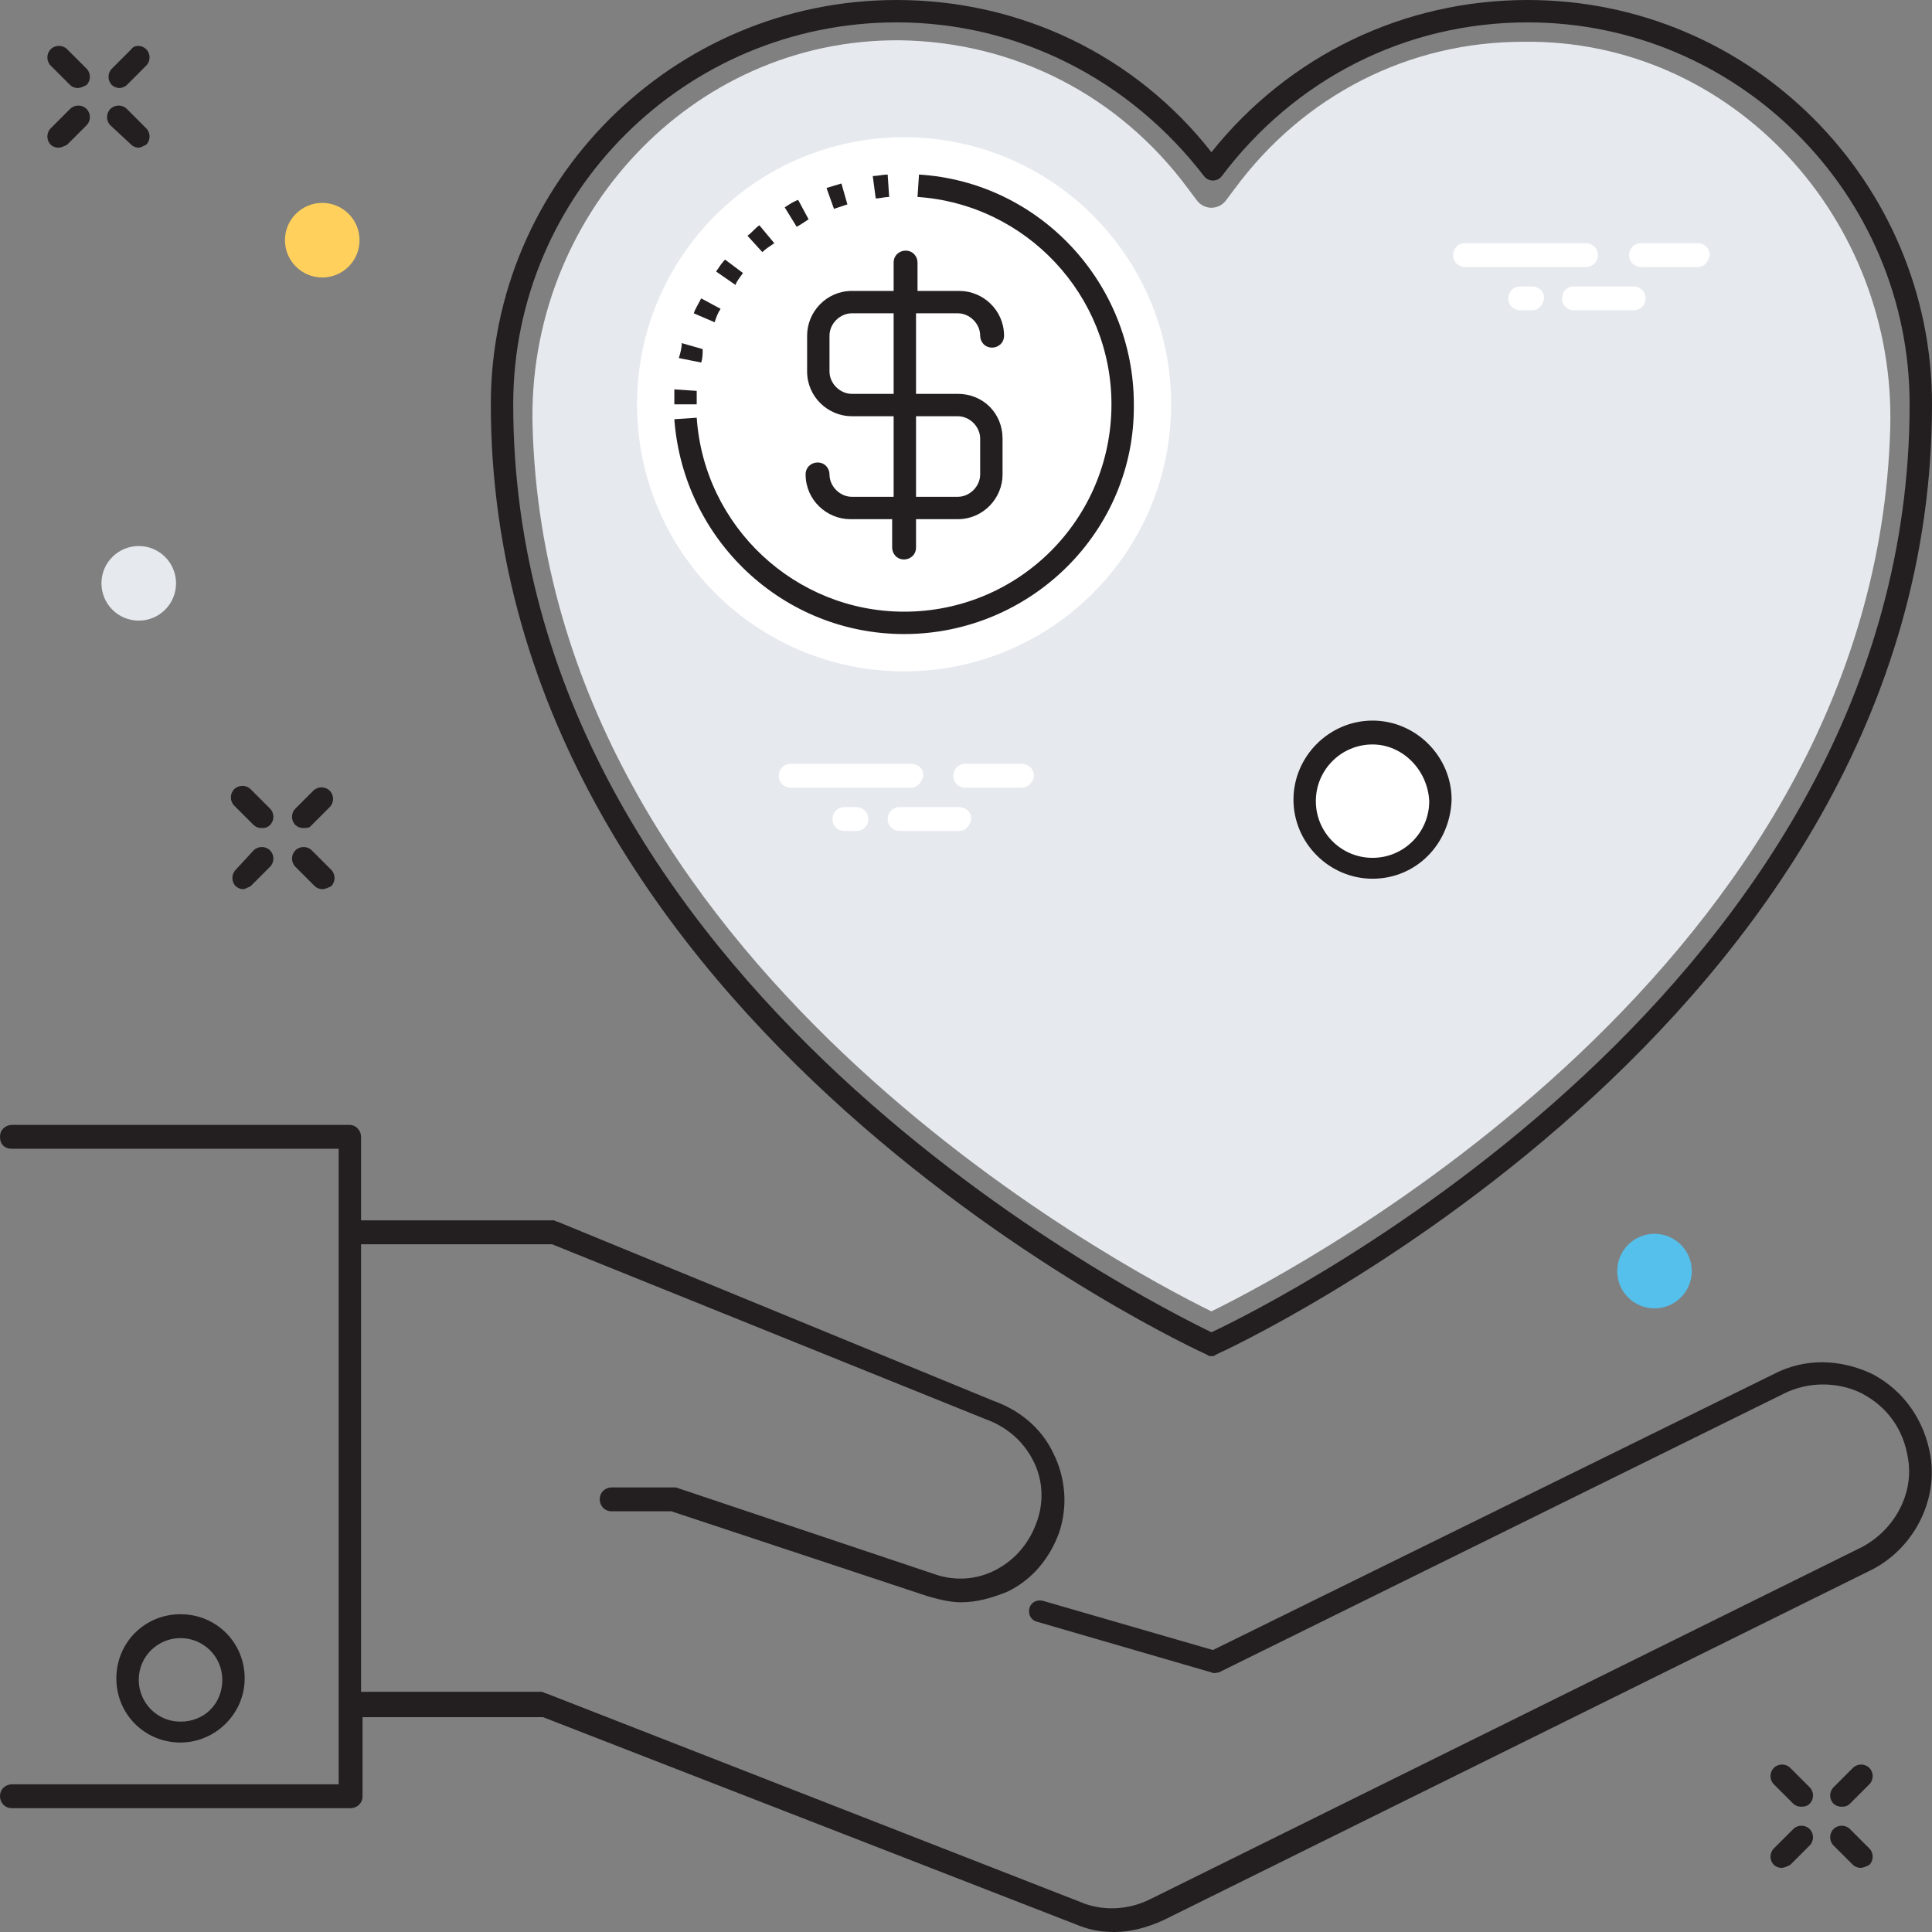 <?xml version="1.0" encoding="utf-8"?>
<!-- Generator: Adobe Illustrator 18.0.0, SVG Export Plug-In . SVG Version: 6.00 Build 0)  -->
<!DOCTYPE svg PUBLIC "-//W3C//DTD SVG 1.1//EN" "http://www.w3.org/Graphics/SVG/1.1/DTD/svg11.dtd">
<svg version="1.1" id="Layer_1" xmlns="http://www.w3.org/2000/svg" xmlns:xlink="http://www.w3.org/1999/xlink" x="0px" y="0px"
	 viewBox="0 0 129.5 129.5" enable-background="new 0 0 129.5 129.5" xml:space="preserve">
<rect x="0" y="0" width="129.5" height="129.5" fill="#808080" stroke="none"/>
<g>
	<g>
		<g>
			<path fill="none" stroke="#231F20" stroke-width="1.5" stroke-linejoin="round" d="M0.8,44.4"/>
		</g>
		<g>
			<path fill="#231F20" d="M81.2,90.9c-0.1,0-0.2,0-0.3-0.1c-0.5-0.2-48-22-48-63.7C32.9,12.2,45.1,0,60.1,0c8.3,0,16,3.7,21.1,10.2
				C86.4,3.7,94.1,0,102.4,0c15,0,27.1,12.2,27.1,27.1c0,41.7-47.5,63.5-48,63.7C81.4,90.9,81.3,90.9,81.2,90.9z M60.1,1.5
				C45.9,1.5,34.4,13,34.4,27.1c0,39,42.7,60.2,46.8,62.2c4.1-1.9,46.8-23.2,46.8-62.2c0-14.1-11.5-25.6-25.6-25.6
				c-8.2,0-15.6,3.8-20.5,10.3c-0.3,0.4-0.9,0.4-1.2,0C75.7,5.3,68.2,1.5,60.1,1.5z"/>
		</g>
		<g>
			<path fill="#E6E9EE" d="M81.2,87.9c-6.1-3-44.5-23.3-45.5-59.3c-0.4-14,10.6-26,24.6-25.9C68,2.8,75,6.4,79.6,12.6l0.6,0.8
				c0.5,0.7,1.5,0.7,2,0l0.6-0.8c4.6-6.2,11.6-9.8,19.3-9.8c14-0.2,25,11.9,24.6,25.9C125.7,64.6,87.3,84.9,81.2,87.9z"/>
		</g>
		<path fill="#231F20" d="M129.4,97.6c-0.4-2.4-1.8-4.4-3.9-5.5c-2.1-1-4.5-1.1-6.6,0l-37.6,18.5l-11.4-3.3
			c-0.4-0.1-0.8,0.1-0.9,0.5c-0.1,0.4,0.1,0.8,0.5,0.9l11.7,3.4c0.2,0.1,0.4,0,0.5,0l37.9-18.7c1.6-0.8,3.6-0.8,5.2,0
			c1.7,0.9,2.8,2.4,3.1,4.4c0.4,2.4-1,4.9-3.3,6l-47.5,23.5c-1.4,0.7-3,0.8-4.4,0.3l-36.1-14.1c-0.1,0-0.2-0.1-0.3-0.1H24.2V83.4
			h12.8l29,11.7c1.4,0.5,2.5,1.4,3.2,2.7c0.7,1.3,0.8,2.8,0.3,4.2c-0.5,1.4-1.4,2.5-2.7,3.2c-1.3,0.7-2.8,0.8-4.2,0.3l-17.3-5.8
			c-0.1,0-0.2,0-0.2,0h-4.1c-0.4,0-0.8,0.3-0.8,0.8c0,0.4,0.3,0.8,0.8,0.8h4l17.2,5.7c0.7,0.2,1.5,0.4,2.2,0.4
			c1.1,0,2.1-0.3,3.1-0.7c1.7-0.8,2.9-2.3,3.5-4c0.6-1.8,0.4-3.7-0.4-5.3c-0.8-1.7-2.3-2.9-4-3.5L37.4,81.9c-0.1,0-0.2-0.1-0.3-0.1
			H24.2v-5.6c0-0.4-0.3-0.8-0.8-0.8H0.8c-0.4,0-0.8,0.3-0.8,0.8s0.3,0.8,0.8,0.8h21.9v42.6H0.8c-0.4,0-0.8,0.3-0.8,0.8
			c0,0.4,0.3,0.8,0.8,0.8h22.7c0.4,0,0.8-0.3,0.8-0.8v-5.3h12.1l36,14c0.8,0.3,1.5,0.4,2.3,0.4c1.1,0,2.2-0.3,3.3-0.8l47.5-23.5
			C128.2,103.8,129.9,100.7,129.4,97.6z"/>
		<g>
			<path fill="#231F20" d="M8,5.9c-0.2,0-0.4-0.1-0.5-0.2c-0.3-0.3-0.3-0.8,0-1.1l1.3-1.3C9,3,9.5,3,9.8,3.3c0.3,0.3,0.3,0.8,0,1.1
				L8.5,5.7C8.4,5.8,8.2,5.9,8,5.9z"/>
		</g>
		<g>
			<path fill="#231F20" d="M3.9,9.9c-0.2,0-0.4-0.1-0.5-0.2c-0.3-0.3-0.3-0.8,0-1.1l1.3-1.3c0.3-0.3,0.8-0.3,1.1,0
				c0.3,0.3,0.3,0.8,0,1.1L4.5,9.7C4.3,9.8,4.1,9.9,3.9,9.9z"/>
		</g>
		<g>
			<path fill="#231F20" d="M9.3,9.9c-0.2,0-0.4-0.1-0.5-0.2L7.4,8.4c-0.3-0.3-0.3-0.8,0-1.1c0.3-0.3,0.8-0.3,1.1,0l1.3,1.3
				c0.3,0.3,0.3,0.8,0,1.1C9.6,9.8,9.4,9.9,9.3,9.9z"/>
		</g>
		<g>
			<path fill="#231F20" d="M5.2,5.9C5,5.9,4.8,5.8,4.7,5.7L3.4,4.4c-0.3-0.3-0.3-0.8,0-1.1s0.8-0.3,1.1,0l1.3,1.3
				c0.3,0.3,0.3,0.8,0,1.1C5.6,5.8,5.4,5.9,5.2,5.9z"/>
		</g>
		<g>
			<path fill="#231F20" d="M20.3,55.5c-0.2,0-0.4-0.1-0.5-0.2c-0.3-0.3-0.3-0.8,0-1.1L21,53c0.3-0.3,0.8-0.3,1.1,0
				c0.3,0.3,0.3,0.8,0,1.1l-1.3,1.3C20.7,55.5,20.5,55.5,20.3,55.5z"/>
		</g>
		<g>
			<path fill="#231F20" d="M16.3,59.6c-0.2,0-0.4-0.1-0.5-0.2c-0.3-0.3-0.3-0.8,0-1.1L17,57c0.3-0.3,0.8-0.3,1.1,0
				c0.3,0.3,0.3,0.8,0,1.1l-1.3,1.3C16.6,59.5,16.4,59.6,16.3,59.6z"/>
		</g>
		<g>
			<path fill="#231F20" d="M21.6,59.6c-0.2,0-0.4-0.1-0.5-0.2l-1.3-1.3c-0.3-0.3-0.3-0.8,0-1.1c0.3-0.3,0.8-0.3,1.1,0l1.3,1.3
				c0.3,0.3,0.3,0.8,0,1.1C22,59.5,21.8,59.6,21.6,59.6z"/>
		</g>
		<g>
			<path fill="#231F20" d="M17.5,55.5c-0.2,0-0.4-0.1-0.5-0.2L15.7,54c-0.3-0.3-0.3-0.8,0-1.1c0.3-0.3,0.8-0.3,1.1,0l1.3,1.3
				c0.3,0.3,0.3,0.8,0,1.1C17.9,55.5,17.7,55.5,17.5,55.5z"/>
		</g>
		<g>
			<path fill="#231F20" d="M123.4,121.1c-0.2,0-0.4-0.1-0.5-0.2c-0.3-0.3-0.3-0.8,0-1.1l1.3-1.3c0.3-0.3,0.8-0.3,1.1,0
				c0.3,0.3,0.3,0.8,0,1.1l-1.3,1.3C123.8,121.1,123.6,121.1,123.4,121.1z"/>
		</g>
		<g>
			<path fill="#231F20" d="M119.4,125.2c-0.2,0-0.4-0.1-0.5-0.2c-0.3-0.3-0.3-0.8,0-1.1l1.3-1.3c0.3-0.3,0.8-0.3,1.1,0
				c0.3,0.3,0.3,0.8,0,1.1l-1.3,1.3C119.8,125.1,119.6,125.2,119.4,125.2z"/>
		</g>
		<g>
			<path fill="#231F20" d="M124.7,125.2c-0.2,0-0.4-0.1-0.5-0.2l-1.3-1.3c-0.3-0.3-0.3-0.8,0-1.1s0.8-0.3,1.1,0l1.3,1.3
				c0.3,0.3,0.3,0.8,0,1.1C125.1,125.1,124.9,125.2,124.7,125.2z"/>
		</g>
		<g>
			<path fill="#231F20" d="M120.7,121.1c-0.2,0-0.4-0.1-0.5-0.2l-1.3-1.3c-0.3-0.3-0.3-0.8,0-1.1s0.8-0.3,1.1,0l1.3,1.3
				c0.3,0.3,0.3,0.8,0,1.1C121.1,121.1,120.9,121.1,120.7,121.1z"/>
		</g>
		<g>
			<path fill="#FFFFFF" d="M106.3,17.9h-8.1c-0.4,0-0.8-0.3-0.8-0.8c0-0.4,0.3-0.8,0.8-0.8h8.1c0.4,0,0.8,0.3,0.8,0.8
				C107.1,17.6,106.7,17.9,106.3,17.9z"/>
		</g>
		<g>
			<path fill="#FFFFFF" d="M109.5,20.8h-4c-0.4,0-0.8-0.3-0.8-0.8c0-0.4,0.3-0.8,0.8-0.8h4c0.4,0,0.8,0.3,0.8,0.8
				C110.3,20.5,109.9,20.8,109.5,20.8z"/>
		</g>
		<g>
			<path fill="#FFFFFF" d="M113.8,17.9H110c-0.4,0-0.8-0.3-0.8-0.8c0-0.4,0.3-0.8,0.8-0.8h3.8c0.4,0,0.8,0.3,0.8,0.8
				C114.5,17.6,114.2,17.9,113.8,17.9z"/>
		</g>
		<g>
			<path fill="#FFFFFF" d="M102.7,20.8h-0.8c-0.4,0-0.8-0.3-0.8-0.8c0-0.4,0.3-0.8,0.8-0.8h0.8c0.4,0,0.8,0.3,0.8,0.8
				C103.4,20.5,103.1,20.8,102.7,20.8z"/>
		</g>
		<g>
			<path fill="#FFFFFF" d="M61.1,52.8H53c-0.4,0-0.8-0.3-0.8-0.8c0-0.4,0.3-0.8,0.8-0.8h8.1c0.4,0,0.8,0.3,0.8,0.8
				C61.8,52.4,61.5,52.8,61.1,52.8z"/>
		</g>
		<g>
			<path fill="#FFFFFF" d="M64.3,55.7h-4c-0.4,0-0.8-0.3-0.8-0.8c0-0.4,0.3-0.8,0.8-0.8h4c0.4,0,0.8,0.3,0.8,0.8
				C65,55.4,64.7,55.7,64.3,55.7z"/>
		</g>
		<g>
			<path fill="#FFFFFF" d="M68.5,52.8h-3.8c-0.4,0-0.8-0.3-0.8-0.8c0-0.4,0.3-0.8,0.8-0.8h3.8c0.4,0,0.8,0.3,0.8,0.8
				C69.3,52.4,68.9,52.8,68.5,52.8z"/>
		</g>
		<g>
			<path fill="#FFFFFF" d="M57.4,55.7h-0.8c-0.4,0-0.8-0.3-0.8-0.8c0-0.4,0.3-0.8,0.8-0.8h0.8c0.4,0,0.8,0.3,0.8,0.8
				C58.2,55.4,57.8,55.7,57.4,55.7z"/>
		</g>
		<g>
			<path fill="#231F20" d="M12.1,116.8c-2.4,0-4.3-1.9-4.3-4.3c0-2.4,1.9-4.3,4.3-4.3s4.3,1.9,4.3,4.3
				C16.4,114.9,14.4,116.8,12.1,116.8z M12.1,109.8c-1.5,0-2.8,1.2-2.8,2.8c0,1.5,1.2,2.8,2.8,2.8s2.8-1.2,2.8-2.8
				C14.9,111,13.6,109.8,12.1,109.8z"/>
		</g>
		<g>
			<circle fill="#FFFFFF" cx="92" cy="53.7" r="4.5"/>
			<path fill="#231F20" d="M92,58.9c-2.9,0-5.3-2.4-5.3-5.3c0-2.9,2.4-5.3,5.3-5.3c2.9,0,5.3,2.4,5.3,5.3
				C97.2,56.6,94.9,58.9,92,58.9z M92,49.9c-2.1,0-3.8,1.7-3.8,3.8c0,2.1,1.7,3.8,3.8,3.8c2.1,0,3.8-1.7,3.8-3.8
				C95.7,51.6,94,49.9,92,49.9z"/>
		</g>
		<g>
			<circle fill="#FFD05B" cx="21.6" cy="16.1" r="2.5"/>
		</g>
		<g>
			<circle fill="#54C0EB" cx="110.9" cy="85.2" r="2.5"/>
		</g>
		<g>
			<circle fill="#E6E9EE" cx="9.3" cy="39.1" r="2.5"/>
		</g>
		<g>
			<circle fill="#FFFFFF" cx="60.6" cy="27.1" r="17.9"/>
		</g>
		<g>
			<path fill="#231F20" d="M46.7,27.1h-1.5c0-0.4,0-0.7,0-1l1.5,0.1C46.7,26.5,46.7,26.8,46.7,27.1z M47,24.3L45.5,24
				c0.1-0.3,0.2-0.7,0.2-1l1.4,0.4C47.1,23.7,47.1,24,47,24.3z M47.9,21.6L46.5,21c0.1-0.3,0.3-0.6,0.5-1l1.3,0.7
				C48.1,21,48,21.3,47.9,21.6z M49.3,19.1L48,18.2c0.2-0.3,0.4-0.6,0.6-0.8l1.2,0.9C49.6,18.6,49.4,18.8,49.3,19.1z M51.1,16.9
				l-1-1.1c0.3-0.2,0.5-0.5,0.8-0.7l1,1.2C51.6,16.5,51.3,16.7,51.1,16.9z M53.4,15.2l-0.8-1.3c0.3-0.2,0.6-0.4,0.9-0.5l0.7,1.3
				C53.9,14.9,53.6,15.1,53.4,15.2z M55.9,14l-0.5-1.4c0.3-0.1,0.7-0.2,1-0.3l0.4,1.4C56.5,13.8,56.2,13.9,55.9,14z M58.7,13.3
				l-0.2-1.5c0.3,0,0.7-0.1,1-0.1l0.1,1.5C59.3,13.2,59,13.3,58.7,13.3z"/>
		</g>
		<g>
			<path fill="#231F20" d="M60.6,42.5c-8.1,0-14.8-6.3-15.4-14.4l1.5-0.1c0.5,7.3,6.6,13,13.9,13c7.7,0,13.9-6.2,13.9-13.9
				c0-7.3-5.7-13.4-13-13.9l0.1-1.5c8.1,0.5,14.4,7.3,14.4,15.4C76.1,35.6,69.1,42.5,60.6,42.5z"/>
		</g>
		<path fill="#231F20" d="M64.2,26.4h-2.8v-5.4h2.8c0.8,0,1.5,0.7,1.5,1.5c0,0.4,0.3,0.8,0.8,0.8c0.4,0,0.8-0.3,0.8-0.8
			c0-1.7-1.4-3-3-3h-2.8v-1.9c0-0.4-0.3-0.8-0.8-0.8c-0.4,0-0.8,0.3-0.8,0.8v1.9h-2.8c-1.7,0-3,1.4-3,3v2.4c0,1.7,1.4,3,3,3h2.8v5.4
			h-2.8c-0.8,0-1.5-0.7-1.5-1.5c0-0.4-0.3-0.8-0.8-0.8c-0.4,0-0.8,0.3-0.8,0.8c0,1.7,1.4,3,3,3h2.8v1.9c0,0.4,0.3,0.8,0.8,0.8
			c0.4,0,0.8-0.3,0.8-0.8v-1.9h2.8c1.7,0,3-1.4,3-3v-2.4C67.2,27.7,65.9,26.4,64.2,26.4z M57.1,26.4c-0.8,0-1.5-0.7-1.5-1.5v-2.4
			c0-0.8,0.7-1.5,1.5-1.5h2.8v5.4H57.1z M65.7,31.8c0,0.8-0.7,1.5-1.5,1.5h-2.8v-5.4h2.8c0.8,0,1.5,0.7,1.5,1.5V31.8z"/>
	</g>
</g>
</svg>
